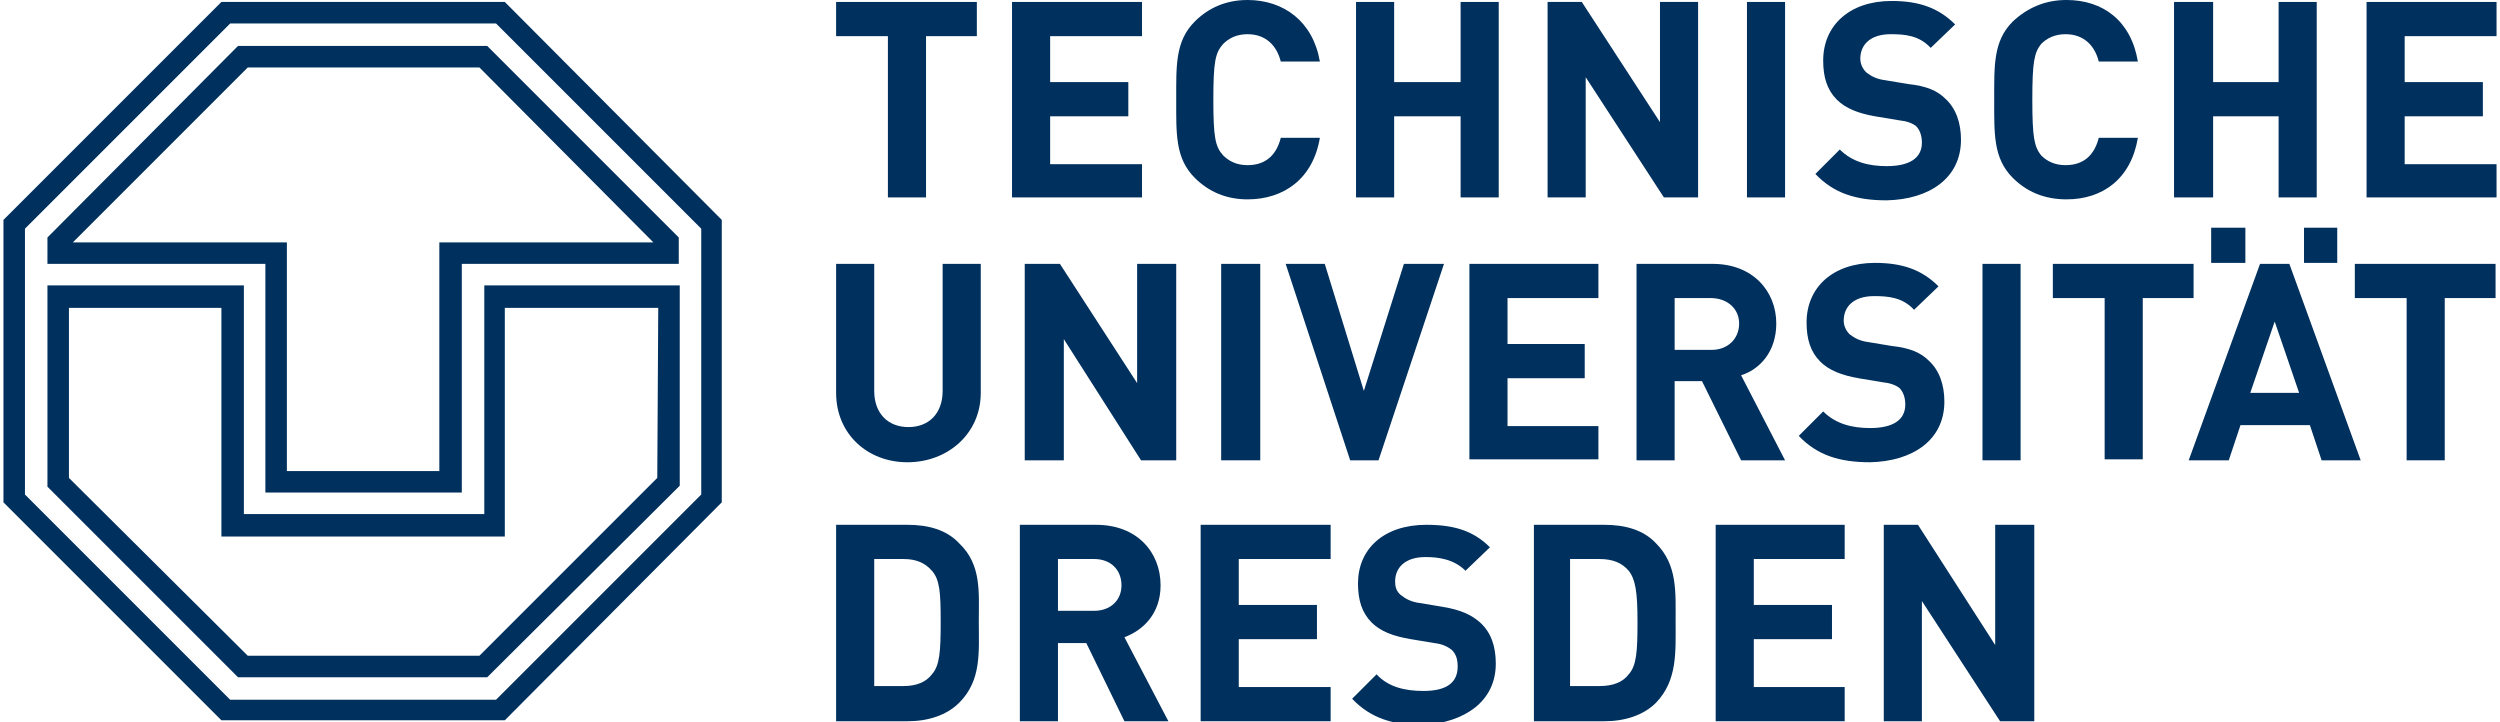 <?xml version="1.0" encoding="utf-8"?>
<svg xmlns="http://www.w3.org/2000/svg" xmlns:xlink="http://www.w3.org/1999/xlink" version="1.1" id="Ebene_1" x="0px" y="0px" viewBox="0 0 255.1 73.9" style="enable-background:new 0 0 255.1 73.9;" xml:space="preserve" width="180" height="52">
<style type="text/css">
	.st0{fill-rule:evenodd;clip-rule:evenodd;fill:#00305E;}
</style>
<g>
	<polygon class="st0" points="225.9,23.3 225.9,26.9 229.4,26.9 229.4,23.3  "/>
	<polygon class="st0" points="235.4,23.3 235.4,26.9 238.8,26.9 238.8,23.3  "/>
	<path class="st0" d="M182.3,47.1l-4.5-8.7c1.9-0.6,3.6-2.4,3.6-5.3c0-3.3-2.4-6.1-6.5-6.1h-7.8v20.1h3.9V39h2.8l4,8.1L182.3,47.1   L182.3,47.1z M177.6,33.1c0,1.6-1.2,2.7-2.8,2.7H171v-5.3h3.7C176.4,30.5,177.6,31.6,177.6,33.1L177.6,33.1z"/>
	<path class="st0" d="M241.2,47.1L233.9,27h-3l-7.3,20.1h4.1l1.2-3.6h7.1l1.2,3.6L241.2,47.1L241.2,47.1z M234.9,40.2h-5l2.5-7.3   L234.9,40.2L234.9,40.2z"/>
	<path class="st0" d="M100,40.2V27h-3.9v13c0,2.3-1.4,3.7-3.5,3.7s-3.5-1.4-3.5-3.7V27h-3.9v13.2c0,4.2,3.2,7.1,7.3,7.1   S100,44.4,100,40.2L100,40.2z"/>
	<polygon class="st0" points="120,47.1 120,27 116,27 116,39.2 108.1,27 104.5,27 104.5,47.1 108.5,47.1 108.5,34.7 116.4,47.1  "/>
	<polygon class="st0" points="128.6,47.1 128.6,27 124.6,27 124.6,47.1  "/>
	<polygon class="st0" points="147.4,27 143.3,27 139.2,40 135.2,27 131.2,27 137.8,47.1 140.7,47.1  "/>
	<polygon class="st0" points="163.2,47 163.2,43.6 153.9,43.6 153.9,38.7 161.8,38.7 161.8,35.2 153.9,35.2 153.9,30.5 163.2,30.5    163.2,27 150,27 150,47  "/>
	<path class="st0" d="M198.6,41.1c0-1.7-0.5-3.2-1.6-4.2c-0.8-0.8-1.9-1.3-3.8-1.5l-2.4-0.4c-0.8-0.1-1.4-0.4-1.9-0.8   c-0.4-0.4-0.6-0.9-0.6-1.4c0-1.4,1-2.5,3.1-2.5c1.4,0,2.9,0.1,4.1,1.4l2.5-2.4c-1.7-1.7-3.7-2.4-6.5-2.4c-4.3,0-7,2.5-7,6.1   c0,1.7,0.4,3,1.4,4c0.9,0.9,2.2,1.4,3.9,1.7l2.4,0.4c0.9,0.1,1.4,0.3,1.8,0.6c0.4,0.4,0.6,1,0.6,1.7c0,1.6-1.3,2.4-3.6,2.4   c-1.8,0-3.5-0.4-4.8-1.7l-2.5,2.5c1.9,2,4.2,2.7,7.3,2.7C195.4,47.2,198.6,45,198.6,41.1L198.6,41.1z"/>
	<polygon class="st0" points="206.4,47.1 206.4,27 202.5,27 202.5,47.1  "/>
	<polygon class="st0" points="224.1,30.5 224.1,27 209.7,27 209.7,30.5 215,30.5 215,47 218.9,47 218.9,30.5  "/>
	<polygon class="st0" points="255,30.5 255,27 240.6,27 240.6,30.5 245.9,30.5 245.9,47.1 249.8,47.1 249.8,30.5  "/>
	<path class="st0" d="M99.8,63.6c0-3,0.3-5.8-2-8c-1.3-1.4-3.2-1.9-5.3-1.9h-7.3v20.1h7.3c2.1,0,4-0.6,5.3-1.9   C100.1,69.6,99.8,66.7,99.8,63.6L99.8,63.6z M95.9,63.6c0,3.1-0.1,4.5-0.9,5.4c-0.6,0.8-1.6,1.2-2.9,1.2h-3v-13h3   c1.3,0,2.2,0.4,2.9,1.2C95.8,59.3,95.9,60.6,95.9,63.6L95.9,63.6z"/>
	<path class="st0" d="M119.2,73.8l-4.5-8.6c1.9-0.7,3.7-2.4,3.7-5.3c0-3.4-2.4-6.2-6.6-6.2H104v20.1h3.9v-8h2.9l3.9,8H119.2   L119.2,73.8z M114.4,59.9c0,1.5-1.1,2.6-2.8,2.6h-3.7v-5.3h3.7C113.3,57.2,114.4,58.3,114.4,59.9L114.4,59.9z"/>
	<polygon class="st0" points="135.8,73.8 135.8,70.3 126.4,70.3 126.4,65.4 134.4,65.4 134.4,61.9 126.4,61.9 126.4,57.2    135.8,57.2 135.8,53.7 122.5,53.7 122.5,73.8  "/>
	<path class="st0" d="M152.7,67.9c0-1.8-0.5-3.2-1.6-4.2c-0.9-0.8-2-1.3-3.8-1.6l-2.4-0.4c-0.8-0.1-1.4-0.4-1.9-0.8   s-0.6-0.9-0.6-1.4c0-1.4,1-2.5,3.1-2.5c1.3,0,2.9,0.2,4.1,1.4l2.5-2.4c-1.7-1.7-3.7-2.3-6.5-2.3c-4.4,0-7,2.5-7,6   c0,1.7,0.4,3,1.4,4c0.9,0.9,2.2,1.4,4,1.7l2.4,0.4c0.9,0.1,1.4,0.4,1.8,0.7c0.4,0.4,0.6,0.9,0.6,1.7c0,1.7-1.2,2.5-3.5,2.5   c-1.9,0-3.6-0.4-4.8-1.7l-2.5,2.5c1.9,2,4.2,2.7,7.3,2.7C149.5,73.9,152.7,71.8,152.7,67.9L152.7,67.9z"/>
	<path class="st0" d="M171.1,63.6c0-3,0.2-5.8-2-8c-1.3-1.4-3.2-1.9-5.3-1.9h-7.2v20.1h7.2c2.1,0,4-0.6,5.3-1.9   C171.3,69.6,171.1,66.7,171.1,63.6L171.1,63.6z M167.2,63.6c0,3.1-0.1,4.5-0.9,5.4c-0.6,0.8-1.6,1.2-3,1.2h-3v-13h3   c1.4,0,2.3,0.4,3,1.2C167,59.3,167.2,60.6,167.2,63.6L167.2,63.6z"/>
	<polygon class="st0" points="188.4,73.8 188.4,70.3 179.1,70.3 179.1,65.4 187.1,65.4 187.1,61.9 179.1,61.9 179.1,57.2    188.4,57.2 188.4,53.7 175.2,53.7 175.2,73.8  "/>
	<polygon class="st0" points="207.8,73.8 207.8,53.7 203.8,53.7 203.8,66 195.9,53.7 192.4,53.7 192.4,73.8 196.3,73.8 196.3,61.5    204.3,73.8  "/>
	<polygon class="st0" points="99.6,3.7 99.6,0.2 85.2,0.2 85.2,3.7 90.5,3.7 90.5,20.2 94.4,20.2 94.4,3.7  "/>
	<polygon class="st0" points="116.5,20.2 116.5,16.8 107.1,16.8 107.1,11.9 115.1,11.9 115.1,8.4 107.1,8.4 107.1,3.7 116.5,3.7    116.5,0.2 103.2,0.2 103.2,20.2  "/>
	<path class="st0" d="M134.7,14.1h-4c-0.4,1.6-1.4,2.8-3.4,2.8c-1.1,0-1.9-0.4-2.5-1c-0.8-0.9-1-1.8-1-5.7s0.2-4.8,1-5.7   c0.6-0.6,1.4-1,2.5-1c1.9,0,3,1.2,3.4,2.8h4C134,2.2,131,0,127.3,0c-2.2,0-4,0.8-5.4,2.2c-2,2-1.9,4.5-1.9,8s-0.1,6,1.9,8   c1.4,1.4,3.2,2.2,5.4,2.2C131,20.4,134,18.3,134.7,14.1L134.7,14.1z"/>
	<polygon class="st0" points="153,20.2 153,0.2 149.1,0.2 149.1,8.4 142.3,8.4 142.3,0.2 138.4,0.2 138.4,20.2 142.3,20.2    142.3,11.9 149.1,11.9 149.1,20.2  "/>
	<polygon class="st0" points="173.4,20.2 173.4,0.2 169.5,0.2 169.5,12.5 161.5,0.2 158,0.2 158,20.2 161.9,20.2 161.9,7.9    169.9,20.2  "/>
	<polygon class="st0" points="182.3,20.2 182.3,0.2 178.4,0.2 178.4,20.2  "/>
	<path class="st0" d="M200.3,14.3c0-1.7-0.5-3.2-1.6-4.2c-0.8-0.8-1.9-1.3-3.8-1.5l-2.4-0.4c-0.8-0.1-1.4-0.4-1.9-0.8   c-0.4-0.4-0.6-0.9-0.6-1.4c0-1.4,1-2.5,3.1-2.5c1.4,0,2.9,0.1,4.1,1.4l2.5-2.4c-1.7-1.7-3.7-2.4-6.5-2.4c-4.3,0-7,2.5-7,6.1   c0,1.7,0.4,3,1.4,4c0.9,0.9,2.2,1.4,3.9,1.7l2.4,0.4c0.9,0.1,1.4,0.3,1.8,0.6c0.4,0.4,0.6,1,0.6,1.7c0,1.6-1.3,2.4-3.6,2.4   c-1.8,0-3.5-0.4-4.8-1.7l-2.5,2.5c1.9,2,4.2,2.7,7.3,2.7C197.1,20.4,200.3,18.2,200.3,14.3L200.3,14.3z"/>
	<path class="st0" d="M218.4,14.1h-4c-0.4,1.6-1.4,2.8-3.4,2.8c-1.1,0-1.9-0.4-2.5-1c-0.7-0.9-0.9-1.8-0.9-5.7s0.2-4.8,0.9-5.7   c0.6-0.6,1.4-1,2.5-1c1.9,0,3,1.2,3.4,2.8h4c-0.7-4.2-3.6-6.3-7.3-6.3c-2.2,0-4,0.8-5.5,2.2c-2,2-1.9,4.5-1.9,8s-0.1,6,1.9,8   c1.4,1.4,3.2,2.2,5.5,2.2C214.8,20.4,217.7,18.3,218.4,14.1L218.4,14.1z"/>
	<polygon class="st0" points="236.7,20.2 236.7,0.2 232.8,0.2 232.8,8.4 226.1,8.4 226.1,0.2 222.1,0.2 222.1,20.2 226.1,20.2    226.1,11.9 232.8,11.9 232.8,20.2  "/>
	<polygon class="st0" points="255.1,20.2 255.1,16.8 245.7,16.8 245.7,11.9 253.7,11.9 253.7,8.4 245.7,8.4 245.7,3.7 255.1,3.7    255.1,0.2 241.8,0.2 241.8,20.2  "/>
	<path class="st0" d="M4.5,29.2h20.1v23.4h24.6V29.2h20v20.5L49.5,69.3H24L4.5,49.8V29.2L4.5,29.2z M67,31.5H51.3v23.4h-29V31.5H6.7   v17.4L25,67.1h23.7l18.2-18.2L67,31.5L67,31.5z M66.5,24.8L48.7,6.9H25L7.1,24.8H29v23.4h15.6V24.8H66.5L66.5,24.8z M69.1,27H46.9   v23.4H26.8V27H4.5v-2.7L24,4.7h25.5l19.6,19.6V27L69.1,27L69.1,27z M0,22.5v28.9l22.3,22.3h29l22.2-22.3V22.5L51.3,0.2h-29L0,22.5   L0,22.5z M2.2,23.4v27.2l21,21h27.2l21-21V23.4l-21-21H23.2L2.2,23.4L2.2,23.4z"/>
</g>
</svg>
